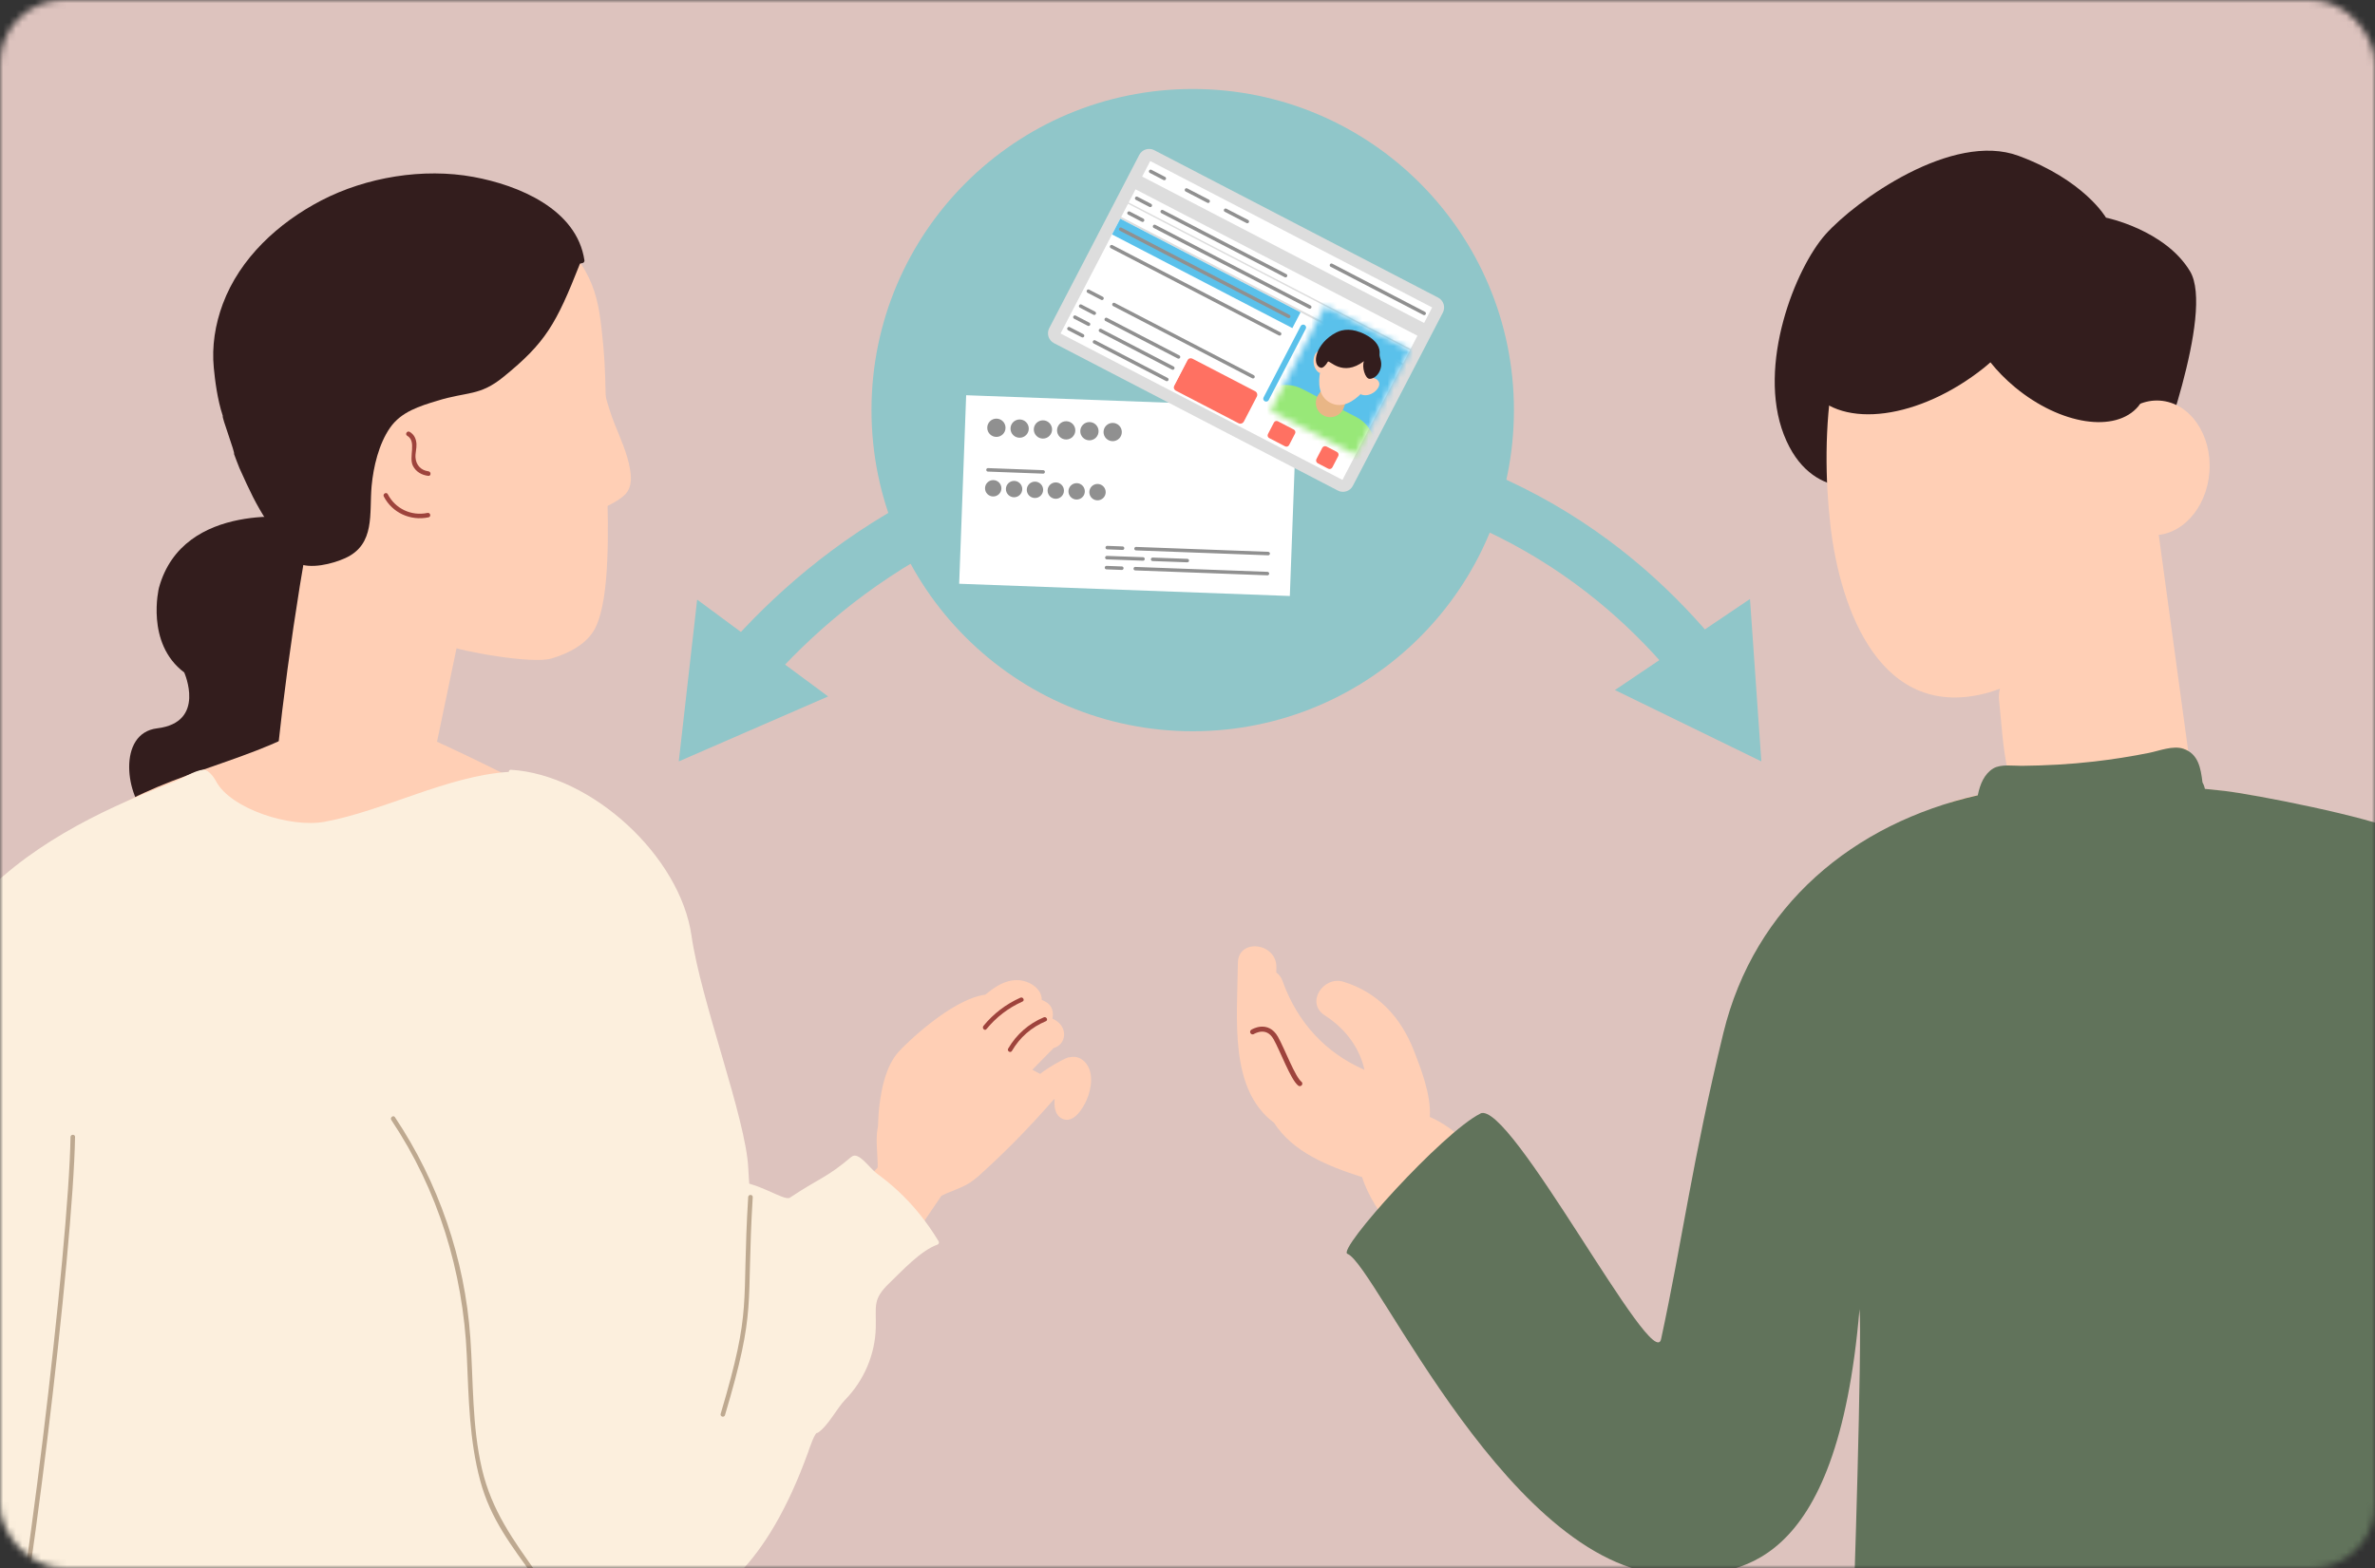 <svg fill="none" height="247" viewBox="0 0 374 247" width="374" xmlns="http://www.w3.org/2000/svg" xmlns:xlink="http://www.w3.org/1999/xlink"><rect x="0" y="0" width="374" height="247" fill="#333333" stroke="none"/><mask id="a" height="247" maskUnits="userSpaceOnUse" width="374" x="0" y="0"><rect fill="#f6f6f9" height="247" rx="10" width="374"/></mask><mask id="b" height="24" maskUnits="userSpaceOnUse" width="23" x="200" y="48"><path d="m222.053 55.168-13.4-6.961-8.575 16.508 13.4 6.961z" fill="#fff"/></mask><g mask="url(#a)"><path d="m400-31h-442v330h442z" fill="#ddc3be"/><path d="m47.295 81.621s-18.478-2.912-22.271 10.99c0 0-2.138 8.719 3.985 13.311 0 0 3.519 7.862-4.251 8.803-6.373.765-4.942 10.907-1.381 13.877 3.561 2.978 21.972-1.373 21.972-1.373s7.338-13.345 8.453-20.416c1.115-7.072-6.506-25.192-6.506-25.192z" fill="#331d1d"/><path d="m95.724 82.554c-.025-4.01-.2-7.745-.233-10.117-.058-5.133-.058-9.318-.183-12.862-.058-1.814-.15-3.453-.291-4.958-.757-8.103-1.273-11.814-8.561-18.919-.225-.216-2.313-.799-2.379-.557-1.081-.915-2.529-1.498-4.027-1.897-3.245-.865-6.697-1.672-10.142-1.639-6.531.067-13.761 2.629-18.544 7.13-9.759 9.177-8.652 32.671-3.985 43.278 2.854 6.448 5.083 3.544 10.441 8.328 4.883 4.368 6.09 8.727 12.305 11.239 2.671 1.074 13.702 3.037 16.689 2.155 2.779-.815 5.707-2.338 6.947-4.858 1.198-2.438 1.706-6.481 1.872-10.799.083-1.83.1-3.702.083-5.532z" fill="#ffcfb5"/><path d="m75.923 80.181c-5.1 1.548-9.559-1.689-13.519-4.326-3.353-2.238-6.739-3.827-10.757-3.869.067-.341.133-.682.2-1.023.1-.466-.616-.607-.716-.141-.083.391-.15.782-.233 1.173-.208 0-.416.017-.632.033-.474.033-.433.765.042.732.15-.008.299-.008.449-.017-3.486 17.313-6.073 34.775-7.721 52.313-.017.216.116.483.374.433 6.057-1.065 12.205-1.232 18.253-.4 1.448.2 3.885 1.107 5.125-.216.657-.699.74-1.855.923-2.729.325-1.539.641-3.078.965-4.617 2.571-12.313 5.141-24.626 7.712-36.939.058-.283-.208-.499-.474-.416z" fill="#ffcfb5"/><path d="m99.218 73.943c-.416-2.529-1.514-4.85-2.446-7.197-1.148-2.895-1.847-5.89-2.479-8.944-.091-.449-.79-.258-.699.191.05.241.1.491.158.732-.166-.025-.349.033-.433.233-2.82 7.055-3.586 14.643-2.246 22.014.033.183.258.308.433.25 2.196-.666 4.759-1.539 6.581-3.012 1.381-1.115 1.398-2.662 1.131-4.268z" fill="#ffcfb5"/><path d="m9.566 224.336c.524 3.569 1.082 7.13 1.697 10.691.291 1.697.591 3.386.907 5.075.591-.757 1.489-1.29 2.637-1.315 14.385-.333 28.603 1.232 42.813 2.871 6.431.124 12.854.224 19.285.266 4.992-18.994 17.945-59.693 19.717-66.099.982-3.528 2.022-7.047 3.153-10.533 1.173-3.611 2.538-7.188 3.377-10.89 1.398-6.19.516-12.105-2.978-17.297-3.445-5.108-8.536-8.677-13.877-11.58-6.814-3.703-13.919-7.105-20.999-10.3-4.967-2.238-11.023-3.785-16.007-.89-.1-.117-.258-.175-.424-.075-10.924 6.298-24.019 7.687-34.268 15.341-4.268 3.187-7.704 7.338-9.376 12.421-1.997 6.082-1.597 12.571-1.306 18.811.682 14.351 1.614 28.686 3.095 42.954.715 6.872 1.547 13.727 2.546 20.558z" fill="#ffcfb5"/><path d="m93.228 252.047c.3-.066 1.913-14.235 2.97-5.366 1.747-5.449-5.932-3.328-4.085-8.777 1.997-5.89 3.037-12.022 5.649-17.704 4.36-9.493 13.769-15.433 21.872-22.122-.882-4.276-1.539-8.744-1.805-14.11-.383-7.837-7.471-26.306-8.935-36.573-1.789-12.529-15.699-25.358-28.428-26.14-.233-.017-.349.158-.349.333-9.609.599-19.559 6.106-28.977 7.854-5.441 1.006-14.8-2.047-17.097-6.34-.008-.017-1.007-1.938-2.072-1.847-1.364.117-3.261 1.389-4.534 1.88-1.631.624-3.245 1.265-4.85 1.939-5.724 2.396-11.34 5.166-16.506 8.669-5.117 3.469-9.759 7.67-13.386 12.712-3.76 5.233-18.627 31.307-19.684 35.017-6.057 15.624-10.3 21.14-17.38 36.232-3.078 6.556-5.957 14.31-3.918 21.415.599 2.088.907 4.01.649 6.206-.233 1.955-.707 3.894-.707 5.857 0 3.028 1.423 5.399 3.869 7.063 1.681 1.14 3.577 1.839 5.483 2.521 2.255 1.764 2.995 5.333 5.749 6.24 1.256 1.106 8.752 5.391 8.777 5.15.225-2.03 4.917 11.372 5.857 11.755 0 0 3.569.433 5.882.008 4.168-.532 10.1-2.271 12.712-3.577.416-.208-1.364 36.639.982 29.044 1.997-6.456 5.857 2.429 5.915 2.496 1.281 1.281 81.224-4.801 82.988-5.017 1.647.915-2.371-56.906-.849-55.783 3.81 2.829.399 1.814 4.218.965z" fill="#fcefdd"/><path d="m74.559 27.869c-7.895-1.448-16.872.017-24.002 3.727-6.731 3.511-12.771 9.052-15.466 16.265-1.206 3.22-1.756 6.697-1.423 10.083.191 1.963.549 4.958 1.423 7.587-.266 0 2.022 5.949 1.755 5.957.008.091.84 2.196.874 2.28 1.581 3.502 2.579 5.682 4.384 8.419 1.889 2.854 1.93 4.035 4.443 6.689.067-.075.141-.133.2-.208 2.122 1.048 5.616.158 7.629-.757 4.776-2.171 3.752-7.08 4.143-11.348.283-3.028 1.123-6.622 2.904-9.185 1.764-2.538 4.667-3.403 7.429-4.251 4.842-1.489 6.664-.699 10.433-3.76 6.622-5.383 8.278-8.278 12.03-17.796.05-.125.225-.042.283-.116.216.017.474-.166.433-.449-1.19-8.062-10.383-11.839-17.471-13.137z" fill="#331d1d"/><path d="m67.454 74.234c-1.148-.133-1.938-.982-2.022-2.146-.05-.724.191-1.448.15-2.163-.05-.815-.374-1.498-1.081-1.905-.399-.225-.774.391-.374.624 1.531.89.2 3.328.89 4.717.474.957 1.389 1.472 2.429 1.597.458.05.474-.665.017-.716z" fill="#9e433c"/><path d="m67.313 80.797c-2.554.532-5.075-.674-6.248-2.953-.208-.408-.84-.042-.624.366 1.331 2.571 4.193 3.877 7.047 3.278.449-.091.283-.79-.175-.691z" fill="#9e433c"/><path d="m84.709 248.047c-3.902-5.466-7.28-10.1-8.819-16.689-1.572-6.764-1.339-13.702-1.822-20.608-.865-12.479-5.017-24.493-11.88-34.776-.25-.382-.824.075-.566.45 7.354 11.015 11.298 23.794 11.889 37.155.299 6.672.383 13.27 2.13 19.726 1.639 6.04 4.892 10.133 8.494 15.191.266.375.832-.083.566-.449z" fill="#bea990"/><path d="m11.821 179.085c0-.458-.707-.441-.716.017-.283 17.579-7.421 77.422-11.689 94.585-.108.449.582.624.691.175 4.285-17.222 11.431-77.14 11.714-94.777z" fill="#bea990"/><path d="m155.184 156.673c-5.475.732-12.862 8.061-13.744 9.076-1.897 2.18-2.596 5.5-2.945 8.295-.142 1.131-.208 2.263-.233 3.403-.025.124-.059.241-.075.366-.325 1.872.05 4.043.025 6.081-.242.267-.475.524-.691.757-1.314 1.373-2.571 2.804-3.794 4.268-5.233 6.257-9.875 13.029-16.056 18.445-.217.183-.1.499.141.599 4.235 1.747 8.478 3.494 12.712 5.241-.149.225-.299.441-.449.666-.258.374.358.765.616.391.199-.291.391-.583.59-.874.075-.05.125-.125.15-.216 5.608-8.27 11.207-16.548 16.814-24.817.258-.133.524-.258.799-.375 1.273-.549 2.579-.948 3.744-1.722.965-.64 1.805-1.448 2.645-2.23 3.702-3.402 7.18-7.021 10.475-10.807.049-.016.099-.041.141-.091.008-.009.017-.017.033-.033-.116 1.289.067 2.579 1.182 3.119 1.78.866 3.286-1.647 3.852-2.953.79-1.797 1.206-4.551-.366-6.065-.749-.724-1.573-.84-2.372-.641-.166-.183-3.344 1.581-4.584 2.604-.407-.224-.815-.449-1.231-.657 1.115-1.148 2.246-2.288 3.369-3.428h.034c1.73-.54 2.113-2.562.89-3.851-.316-.333-.699-.575-1.123-.758.299-1.63-.466-2.529-1.681-2.945.034-1.855-2.088-3.128-3.877-3.136-1.93-.009-3.502 1.048-4.983 2.279z" fill="#ffcfb5"/><path d="m154.867 161.606c-.282.341.192.849.475.499 1.547-1.888 3.444-3.344 5.674-4.343.407-.183.074-.79-.333-.607-2.28 1.023-4.235 2.513-5.816 4.443z" fill="#9e433c"/><path d="m158.761 165.175c-.225.383.366.749.591.366 1.248-2.138 3.061-3.727 5.349-4.684.408-.174.075-.782-.333-.607-2.387.998-4.309 2.696-5.607 4.925z" fill="#9e433c"/><path d="m134.086 182.214c-4.002 3.377-4.742 3.161-9.709 6.447-.915.608-5.549-2.837-8.769-2.446-3.577.433-7.787 2.796-14.085 5.317-3.702 1.48-5.383 1.93-10.449 3.003-2.72.574-5.541.333-8.195 1.065-3.611.99-6.822 1.972-9.884 2.903 1.389 1.556 2.762 3.129 4.152 4.701 4.035 4.584 7.912 9.168 13.736 11.448 5.532 2.163-9.085 35.075-3.428 36.855 6.406 2.014 26.805 13.17 39.792-22.729.2-.557 1.098-3.328 1.514-3.07 1.681-1.123 3.004-3.86 4.335-5.224 2.937-3.012 4.717-7.105 4.817-11.357.083-3.419-.549-4.434 2.121-6.996 2.022-1.947 4.959-5.15 7.579-6.074.217-.074.317-.324.192-.532-1.756-2.92-3.886-5.607-6.398-7.937-1.04-.973-2.146-1.872-3.295-2.712-1.214-.882-2.92-3.586-4.018-2.654z" fill="#fcefdd"/><path d="m118.536 188.578c.025-.457-.691-.474-.716-.016-1.073 17.546.699 17.196-4.334 34.143-.133.441.549.649.682.2 5.058-17.005 3.295-16.723 4.368-34.335z" fill="#bea990"/><path d="m200.626 176.857c2.928 4.584 8.411 6.822 13.877 8.561 1.747 5.74 7.911 12.122 13.045 16.872 2.179 2.637 4.384 5.25 6.639 7.82 2.429 2.771 6.381-.191 5.091-3.194.15-.433.183-.907.059-1.398.574-.458.99-1.082 1.131-1.764 1.348-.183 2.396-1.431 2.537-2.837.075-.066.15-.141.217-.208 2.487.549 4.792-2.986 2.87-4.975-5.516-5.715-10.824-12.279-16.947-17.338-1.165-.965-2.537-1.838-3.985-2.454.233-3.494-1.473-7.804-2.538-10.524-2.063-5.233-5.69-9.135-11.09-10.782-3.111-.949-6.015 3.311-2.911 5.307 3.344 2.147 5.491 5.175 6.248 8.578-6.157-2.696-10.558-7.463-12.921-14.035-.208-.591-.557-1.015-.973-1.306.008-.275.025-.558.025-.816.05-3.893-6.015-4.617-6.065-.69-.1 8.835-1.414 19.875 5.682 25.175z" fill="#ffcfb5"/><path d="m197.256 162.539s2.288-1.456 3.652.982c1.057 1.888 2.696 6.331 3.777 7.171" stroke="#9e433c" stroke-linecap="round" stroke-linejoin="round" stroke-width=".79"/><path d="m294.828 76.356s-9.634 3.103-13.91-7.862c-4.268-10.973 1.805-26.256 6.564-31.589 4.767-5.324 19.958-16.215 30.375-12.363 10.416 3.86 13.777 9.742 13.777 9.742s9.293 1.897 13.236 8.444c3.944 6.556-5.466 30.965-5.466 30.965l-44.584 2.654z" fill="#331d1d"/><path d="m298.963 37.904c11.914-10.591 27.812-1.647 33.761 10.741 2.812 5.865 3.877 12.18 3.511 18.428.757.483 1.348 1.265 1.63 2.346 1.074 1.09 1.681 2.646 1.232 4.492-.117.466-.242.94-.366 1.414 2.046 15.025 4.093 30.042 6.139 45.067.134.948.017 1.797-.274 2.529.141.732.083 1.522-.266 2.329-2.513 5.766-7.022 7.297-11.556 6.34-3.894 1.048-7.904 1.239-11.24-.84-5.99-3.719-6.04-14.269-6.73-20.4-.075-.682-.017-1.306.141-1.872-.574.2-1.131.424-1.731.591-16.946 4.784-23.436-12.904-24.975-26.34-1.597-13.993-.665-34.701 10.724-44.826z" fill="#ffcfb5"/><path d="m313.855 124.718c11.93-2.205 24.16-1.481 36.148-.15 1.315.15 3.752.541 6.672 1.09-2.038 12.912-15.2 23.087-28.453 21.797-12.005-1.173-19.85-10.299-21.065-21.115 2.18-.649 4.41-1.206 6.698-1.622z" fill="#ffcfb5"/><path d="m233.106 175.401c4.65-2.33 27.413 41.59 28.486 35.466 3.336-15.466 4.908-28.078 9.792-48.145 4.884-20.075 20.466-33.02 40.067-37.446.349-1.756 1.032-3.387 2.446-4.235 1.198-.716 3.22-.391 4.484-.408 3.794-.041 7.579-.241 11.348-.674 2.912-.332 5.807-.79 8.677-1.364 1.548-.308 3.794-1.206 5.408-.657 2.396.807 2.746 3.095 3.02 5.308.125.224.241.465.308.732l.075.283c.982.099 1.955.199 2.937.307 4.642.516 23.378 4.185 27.587 6.381 27.779 14.477 37.289 63.795 40.126 82.564 3.095 15.175 5.316 30.549 6.93 45.949 1.081 10.333 1.913 20.691 2.604 31.057.657 9.842 2.121 20.167 1.489 30.017-.482 7.546-27.047 9.959-28.211-.283-1.573-13.802-11.54-52.738-13.104-66.54-.075-.624-.025-1.19.075-1.705-.474-.841-.965-1.673-1.464-2.496-1.04 5.266-1.356 16.98-2.929 29.9-.1-.016-1.822 28.911-1.922 28.903-10.857-1.382-22.745-1.099-44.667-1.881-10.966-.782-17.588-2.296-21.531-2.737-17.555-1.98-25.45-1.955-27.014-6.264-2.255-6.199 2.737-25.059 3.527-38.761.275-4.751 1.606-47.73 1.174-52.464-3.528 41.898-19.568 41.79-28.886 41.881-25.749.258-47.33-48.952-51.748-50.583-1.714-.632 14.975-19.118 20.932-22.097z" fill="#61735b"/><path d="m347.93 74.282c.402-5.849-3.089-10.853-7.796-11.177-4.708-.323-8.85 4.156-9.252 10.005-.402 5.849 3.089 10.853 7.796 11.176 4.708.323 8.85-4.156 9.252-10.005z" fill="#ffcfb5"/><path d="m327.175 36.497c-1.34-1.115-2.629-1.747-3.86-2.022-.317-.807-.733-1.564-1.273-2.246-4.859-6.09-17.031-4.451-27.189 3.652-10.158 8.103-14.459 19.609-9.609 25.699 4.859 6.09 17.03 4.451 27.189-3.652.349-.275.673-.574 1.006-.857 1.098 1.373 2.388 2.696 3.86 3.918 7.18 5.949 15.883 7.28 19.452 2.987 3.56-4.301-2.405-21.531-9.576-27.48z" fill="#331d1d"/><path d="m187.821 115.184c27.937 0 50.583-22.647 50.583-50.583s-22.646-50.583-50.583-50.583c-27.936 0-50.583 22.647-50.583 50.583s22.647 50.583 50.583 50.583z" fill="#90c6c9"/><path d="m117.604 109.193c-1.007 0-2.013-.349-2.82-1.065-1.781-1.564-1.964-4.268-.4-6.048 14.185-16.198 39.493-35.5 79.486-35.5 39.992 0 63.703 19.11 76.789 35.15 1.498 1.839 1.223 4.534-.607 6.032-1.839 1.497-4.534 1.223-6.032-.607-11.905-14.593-33.744-31.997-70.142-31.997s-60.017 17.712-73.038 32.579c-.848.965-2.038 1.464-3.228 1.464z" fill="#90c6c9"/><path d="m130.408 109.701-23.519 10.233 2.895-25.483z" fill="#90c6c9"/><path d="m254.312 108.695 23.053 11.239-1.789-25.582z" fill="#90c6c9"/><path d="m204.214 64.183-52.069-1.927-1.1 29.697 52.07 1.928z" fill="#fff"/><g stroke-linecap="round" stroke-linejoin="round"><path d="m178.778 89.576 20.807.774" stroke="#909090" stroke-width=".55"/><path d="m174.244 89.41 2.413.091" stroke="#909090" stroke-width=".55"/><path d="m178.895 86.424 20.807.774" stroke="#909090" stroke-width=".55"/><path d="m174.36 86.258 2.413.091" stroke="#909090" stroke-width=".55"/><path d="m155.583 74.01 8.686.324" stroke="#909090" stroke-width=".55"/><path d="m181.508 88.103 5.457.2" stroke="#909090" stroke-width=".55"/><path d="m174.303 87.838 5.69.208" stroke="#909090" stroke-width=".55"/></g><g fill="#909090"><path d="m156.906 68.82c.795 0 1.439-.644 1.439-1.439s-.644-1.439-1.439-1.439-1.439.644-1.439 1.439.644 1.439 1.439 1.439z"/><path d="m160.566 68.953c.795 0 1.44-.644 1.44-1.439s-.645-1.439-1.44-1.439-1.439.644-1.439 1.439.644 1.439 1.439 1.439z"/><path d="m164.235 69.086c.795 0 1.439-.644 1.439-1.439s-.644-1.439-1.439-1.439-1.439.644-1.439 1.439.644 1.439 1.439 1.439z"/><path d="m167.896 69.228c.795 0 1.439-.644 1.439-1.439s-.644-1.439-1.439-1.439-1.439.644-1.439 1.439.644 1.439 1.439 1.439z"/><path d="m171.556 69.361c.795 0 1.44-.644 1.44-1.439s-.645-1.439-1.44-1.439c-.794 0-1.439.644-1.439 1.439s.645 1.439 1.439 1.439z"/><path d="m175.217 69.494c.795 0 1.44-.644 1.44-1.439s-.645-1.439-1.44-1.439-1.439.644-1.439 1.439.644 1.439 1.439 1.439z"/><path d="m156.407 78.204c.712 0 1.289-.577 1.289-1.29s-.577-1.29-1.289-1.29-1.29.577-1.29 1.29.578 1.29 1.29 1.29z"/><path d="m159.693 78.329c.712 0 1.289-.577 1.289-1.29s-.577-1.29-1.289-1.29-1.29.577-1.29 1.29.578 1.29 1.29 1.29z"/><path d="m162.979 78.446c.712 0 1.29-.577 1.29-1.29s-.578-1.29-1.29-1.29-1.29.577-1.29 1.29.578 1.29 1.29 1.29z"/><path d="m166.257 78.569c.712 0 1.29-.577 1.29-1.29 0-.712-.578-1.29-1.29-1.29s-1.289.577-1.289 1.29c0 .712.577 1.29 1.289 1.29z"/><path d="m169.543 78.686c.712 0 1.29-.577 1.29-1.29 0-.712-.578-1.29-1.29-1.29s-1.289.577-1.289 1.29c0 .712.577 1.29 1.289 1.29z"/><path d="m172.829 78.811c.713 0 1.29-.577 1.29-1.29 0-.712-.577-1.29-1.29-1.29-.712 0-1.289.577-1.289 1.29 0 .712.577 1.29 1.289 1.29z"/></g><path d="m226.47 46.879-44.71-23.226c-.857-.445-1.911-.111-2.356.745l-14.179 27.295c-.444.856-.111 1.911.745 2.356l44.711 23.226c.856.445 1.911.111 2.356-.745l14.178-27.294c.445-.856.112-1.911-.745-2.356z" fill="#ddd"/><path d="m220.799 57.504-44.394-23.061-9.396 18.088 44.394 23.061z" fill="#fff"/><path d="m225.525 48.43-44.393-23.061-1.27 2.444 44.394 23.061z" fill="#fff"/><path d="m223.209 52.883-44.393-23.061-1.078 2.075 44.393 23.061z" fill="#fff"/><path d="m222.029 55.16-44.393-23.061-1.078 2.075 44.393 23.061z" fill="#fff"/><g mask="url(#b)"><path d="m224.825 55.096-17.963-9.331-10.427 20.074 17.962 9.331z" fill="#5ac1eb"/><path d="m213.579 65.696-8.528-4.434c-2.604-1.356-6.073-.458-7.862 2.155l-4.293 6.273 20.774 10.79 2.663-7.122c1.115-2.97-.158-6.323-2.762-7.671z" fill="#98e878"/><path d="m212.281 62.602-1.863-.965-1.864-.965c-.299.582-.591 1.015-.848 1.348-.583.741-.666 1.747-.192 2.562.441.757 1.281 1.198 2.163 1.123.94-.083 1.722-.724 1.989-1.631.116-.399.308-.89.607-1.473z" fill="#e9b686"/><g fill="#ffcfb5"><path d="m209.078 54.957s-3.278 6.572.407 8.486c3.686 1.913 7.18-4.543 7.18-4.543s1.406-3.053-2.288-4.875c-3.685-1.822-5.299.932-5.299.932z"/><path d="m209.17 56.22s-.524-1.14-1.489-.923c-.965.208-1.306 2.646.158 3.486l1.331-2.554z"/><path d="m215.543 59.532s1.231-.225 1.614.682c.382.907-1.406 2.587-2.937 1.872l1.323-2.562z"/></g><path d="m207.955 57.919c-1.447-.441-.807-3.844 2.463-5.541.99-.516 2.546-.757 4.617.333 1.839.957 2.313 2.088 2.213 3.062-.058.549.466 1.173.175 2.255-.291 1.082-1.132 1.656-1.747 1.647-.691-.008-1.257-1.872-.89-2.779-3.403 2.571-5.466-.275-5.683.083-.316.557-.782 1.056-1.156.94z" fill="#331d1d"/></g><path d="m210.526 71.183-1.639-.851c-.241-.125-.537-.031-.662.209l-.921 1.772c-.124.24-.031.537.21.662l1.639.851c.24.125.537.031.662-.209l.92-1.772c.125-.241.031-.537-.209-.662z" fill="#ff7162"/><path d="m203.742 67.661-2.503-1.3c-.229-.119-.51-.03-.628.199l-.944 1.816c-.118.228-.03.51.199.628l2.503 1.3c.228.119.509.03.628-.199l.943-1.816c.119-.228.03-.51-.198-.628z" fill="#ff7162"/><path d="m197.644 61.624-9.849-5.116c-.309-.161-.691-.04-.852.27l-2.033 3.913c-.161.31-.04.692.27.853l9.849 5.116c.31.161.691.04.852-.27l2.033-3.913c.161-.31.04-.692-.27-.853z" fill="#ff7162"/><path d="m204.804 49.201-28.395-14.75-1.288 2.481 28.394 14.75z" fill="#5ac1eb"/><path d="m187.259 56.232-1.661-.863-2.616 5.035 1.661.863z" fill="#fff"/><g stroke-linecap="round" stroke-linejoin="round"><g stroke="#909090" stroke-width=".55"><path d="m186.84 29.924 3.411 1.772"/><path d="m181.199 26.996 2.147 1.115"/><path d="m183.021 33.336 19.418 10.083"/><path d="m178.995 31.238 2.147 1.115"/><path d="m175.417 47.969 21.897 11.373"/><path d="m171.391 45.873 2.146 1.115"/><path d="m174.203 50.316 11.381 5.907"/><path d="m170.176 48.219 2.146 1.115"/><path d="m173.296 52.055 11.389 5.915"/><path d="m169.27 49.957 2.146 1.115"/><path d="m172.355 53.859 11.39 5.915"/><path d="m168.329 51.772 2.146 1.107"/><path d="m181.815 35.664 24.435 12.696"/><path d="m176.482 36.105 26.448 13.736"/><path d="m175.051 38.852 26.456 13.736"/><path d="m177.788 33.568 2.138 1.115"/><path d="m192.997 33.119 3.419 1.772"/></g><path d="m205.218 51.588-5.832 11.215" stroke="#5ac1eb" stroke-width=".91"/><path d="m209.669 41.779 14.601 7.587" stroke="#909090" stroke-width=".55"/></g></g></svg>